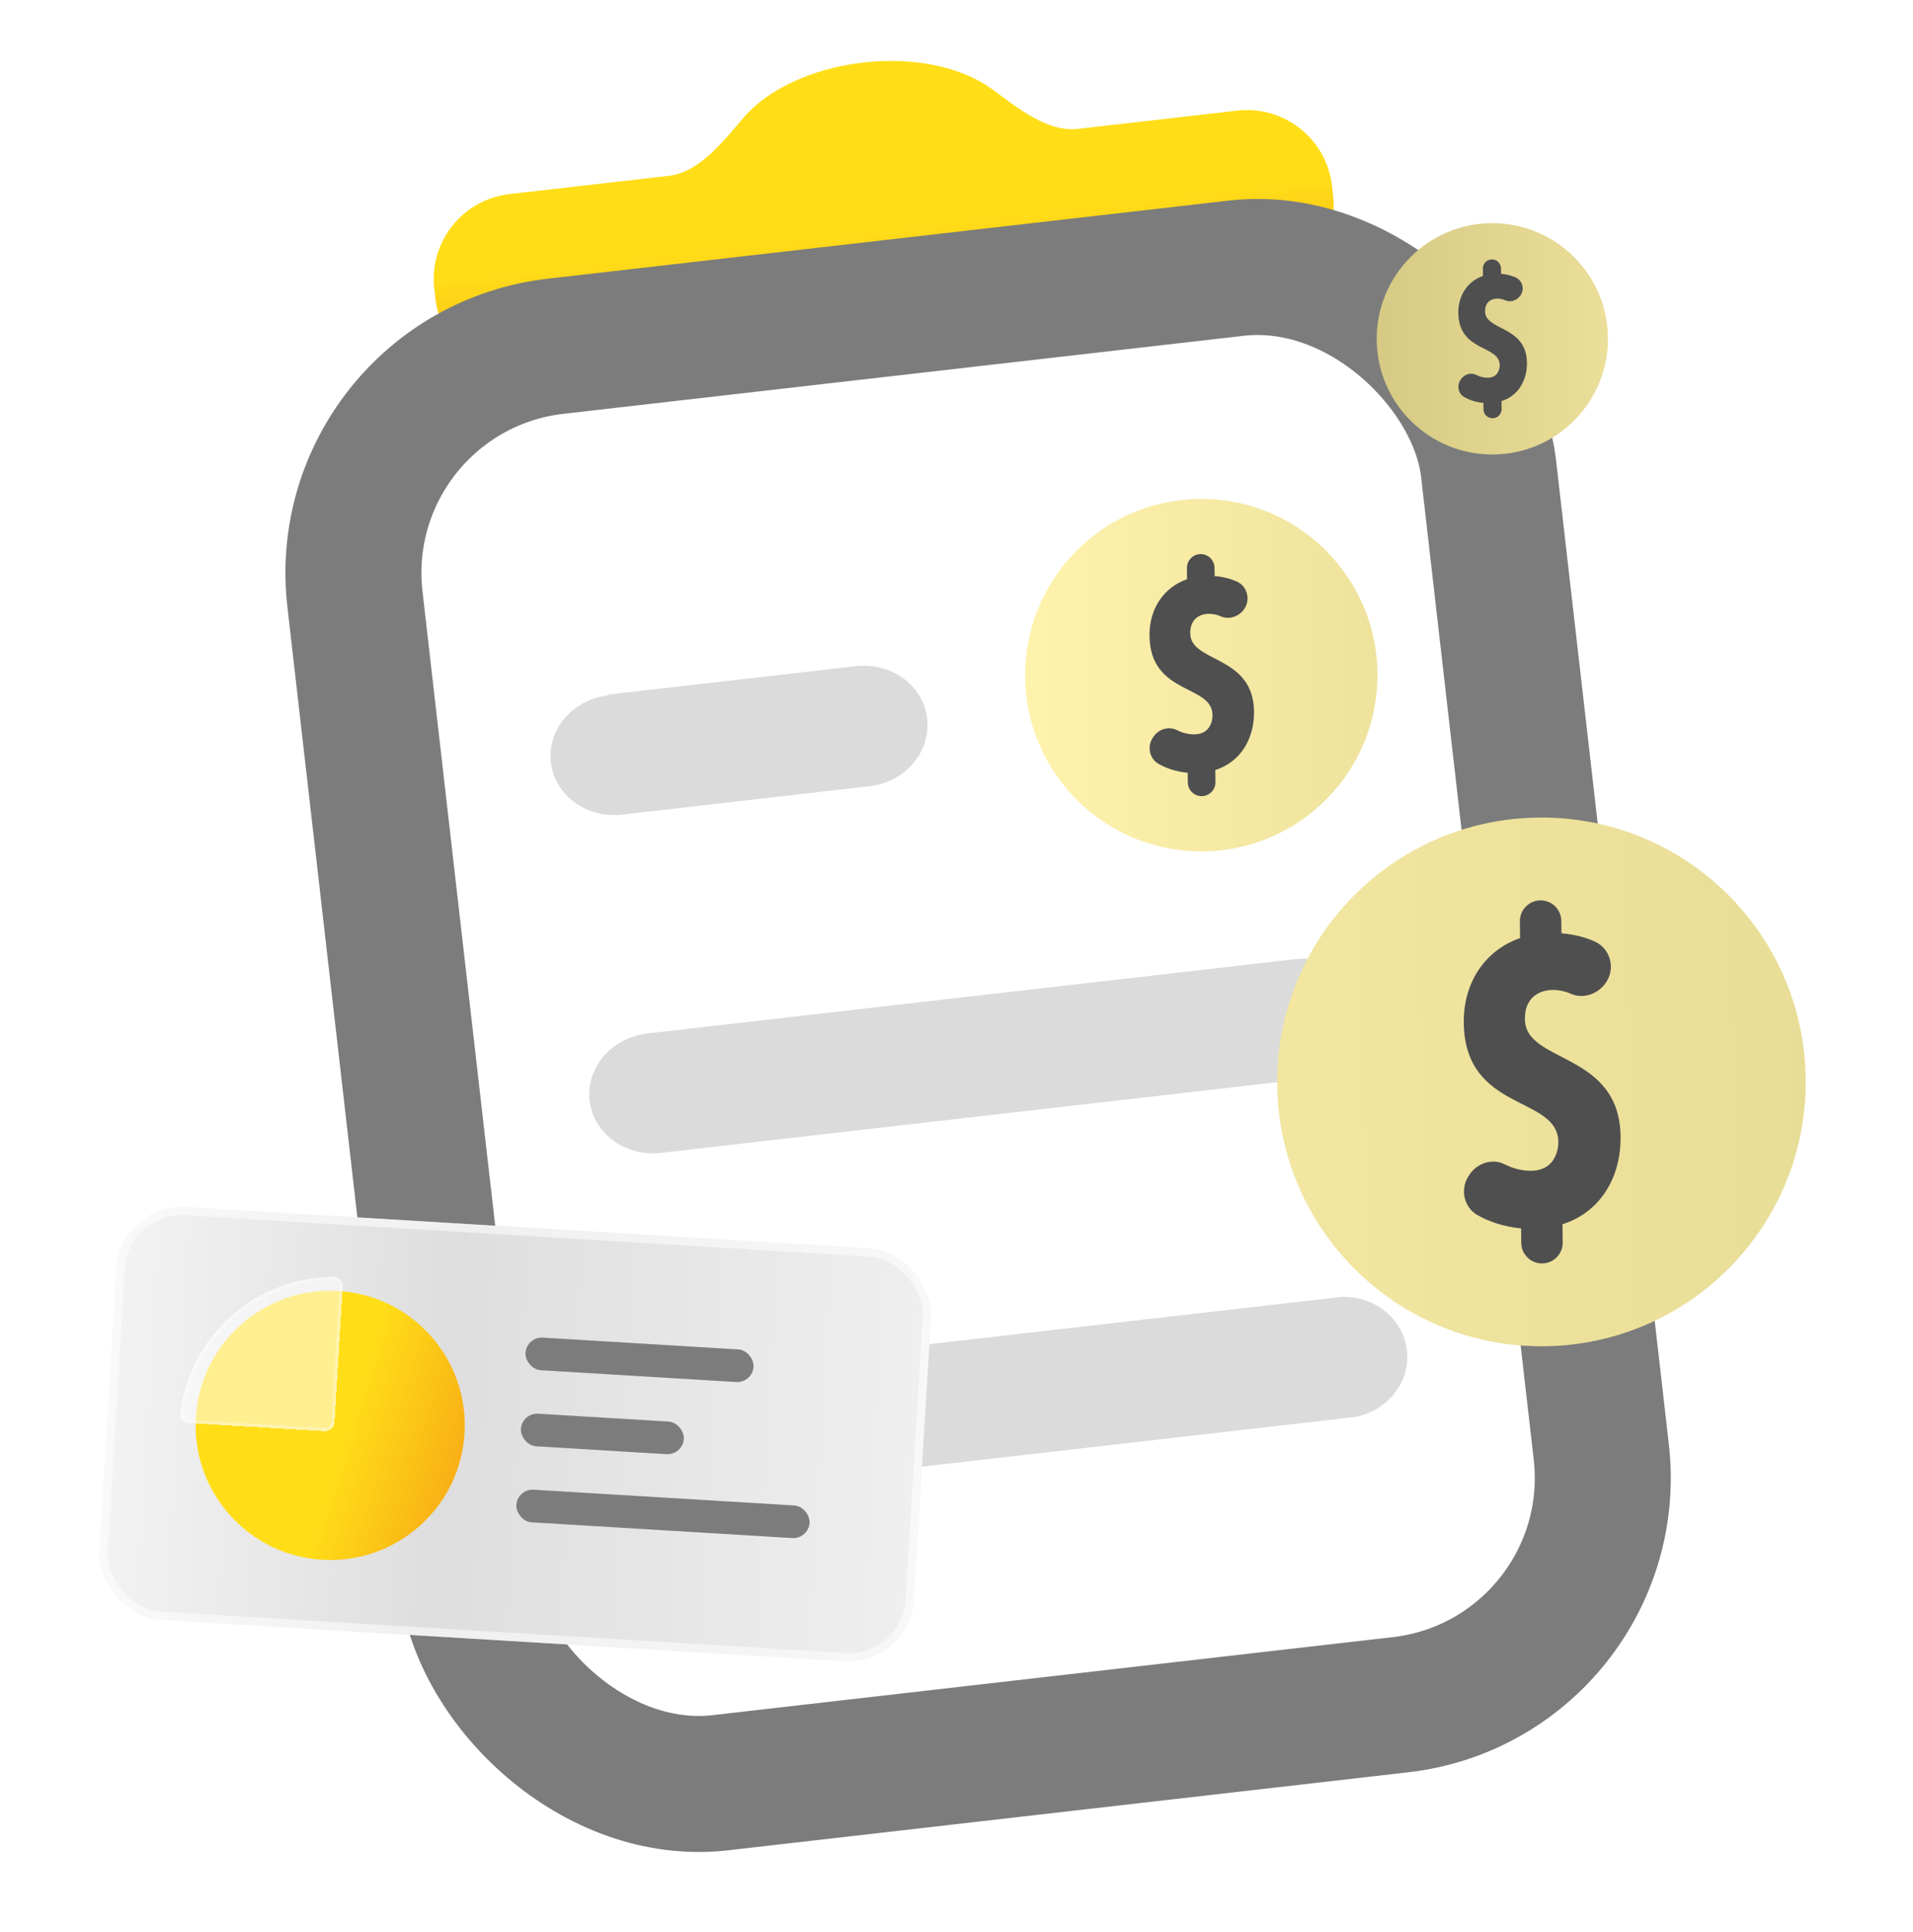 <svg width="309" height="312" viewBox="0 0 309 312" fill="none" xmlns="http://www.w3.org/2000/svg">
<g clip-path="url(#clip0_1306_44292)">
<path d="M139.414 10.101C147.773 9.142 155.427 10.894 160.157 14.338C164.271 17.332 169.104 21.386 174.159 20.806L199.851 17.86C207.433 16.991 214.285 22.433 215.155 30.016L215.332 31.559C216.201 39.142 210.759 45.994 203.176 46.863L85.628 60.342C78.046 61.211 71.194 55.769 70.324 48.187L70.147 46.643C69.278 39.06 74.72 32.208 82.303 31.339L107.994 28.393C113.049 27.813 116.839 22.771 120.168 18.923C123.997 14.498 131.056 11.059 139.414 10.101Z" fill="url(#paint0_linear_1306_44292)"/>
<g filter="url(#filter0_bd_1306_44292)">
<rect x="53.132" y="58.619" width="184.321" height="233.474" rx="36.864" transform="rotate(-6.541 53.132 58.619)" fill="white"/>
<rect x="53.132" y="58.619" width="184.321" height="233.474" rx="36.864" transform="rotate(-6.541 53.132 58.619)" stroke="#7C7C7C" stroke-width="21.966"/>
</g>
<path fill-rule="evenodd" clip-rule="evenodd" d="M98.276 112.149L98.29 112.272C92.531 112.932 88.363 117.79 88.972 123.1C89.581 128.41 94.74 132.198 100.499 131.538L140.44 126.958C146.2 126.297 150.381 121.439 149.757 115.992C149.149 110.694 143.977 106.908 138.217 107.569L98.276 112.149ZM211.526 174.146L106.762 186.159C101.003 186.819 95.844 183.031 95.235 177.721C94.626 172.411 98.792 167.541 104.552 166.881L209.316 154.868C215.062 154.209 220.236 158.008 220.845 163.318C221.453 168.628 217.272 173.487 211.526 174.146ZM219.012 228.79L114.248 240.802C110.296 241.756 106.208 240.348 103.716 237.506C101.21 234.54 100.743 230.464 102.527 227.132C104.296 223.676 107.973 221.502 112.025 221.413L216.789 209.401C222.177 209.283 226.681 213.021 227.261 218.084C227.826 223.012 224.287 227.684 219.012 228.79Z" fill="#DBDBDB"/>
<g filter="url(#filter1_d_1306_44292)">
<path d="M249.435 212.049C273.009 211.8 291.918 192.487 291.669 168.913C291.42 145.339 272.108 126.429 248.533 126.678C224.959 126.927 206.05 146.24 206.299 169.814C206.548 193.389 225.86 212.298 249.435 212.049Z" fill="url(#paint1_linear_1306_44292)"/>
<path d="M261.767 178.222C261.622 164.403 246.387 166.453 246.311 159.25C246.266 155.008 249.596 154.524 250.749 154.512C251.885 154.5 252.896 154.762 253.754 155.137C255.77 156.023 258.141 155.155 259.392 153.343C260.995 151.021 260.117 147.791 257.533 146.66C256.118 146.04 254.352 145.547 252.216 145.366L252.194 143.36C252.175 141.514 250.66 140.031 248.814 140.05C246.967 140.07 245.484 141.585 245.503 143.431L245.532 146.141C239.955 148.068 236.37 153.229 236.439 159.786C236.592 174.288 251.632 171.509 251.712 179.049C251.727 180.5 251.072 183.671 247.337 183.711C245.678 183.728 244.238 183.274 243.063 182.678C241.072 181.664 238.621 182.453 237.376 184.312L237.244 184.511C235.805 186.661 236.429 189.642 238.689 190.894C240.589 191.946 242.908 192.754 245.701 193.018L245.726 195.366C245.746 197.212 247.261 198.696 249.107 198.676C250.953 198.657 252.437 197.142 252.417 195.296L252.386 192.345C258.561 190.385 261.836 184.705 261.767 178.222Z" fill="#4F4F4F"/>
<path d="M194.339 132.139C210.055 131.973 222.661 119.098 222.495 103.381C222.329 87.665 209.454 75.059 193.738 75.225C178.022 75.391 165.416 88.266 165.582 103.982C165.747 119.698 178.622 132.305 194.339 132.139Z" fill="url(#paint2_linear_1306_44292)"/>
<path d="M202.56 109.584C202.463 100.371 192.307 101.738 192.256 96.936C192.226 94.108 194.446 93.786 195.215 93.778C195.972 93.77 196.646 93.944 197.218 94.194C198.562 94.785 200.143 94.206 200.977 92.998C202.045 91.45 201.46 89.297 199.738 88.543C198.794 88.13 197.617 87.801 196.193 87.68L196.178 86.343C196.165 85.112 195.155 84.123 193.925 84.136C192.694 84.149 191.705 85.159 191.718 86.39L191.737 88.197C188.019 89.481 185.629 92.922 185.675 97.294C185.777 106.962 195.804 105.109 195.857 110.135C195.867 111.103 195.43 113.217 192.94 113.243C191.834 113.255 190.874 112.952 190.091 112.555C188.764 111.879 187.129 112.405 186.299 113.644L186.212 113.777C185.252 115.21 185.668 117.198 187.175 118.032C188.441 118.734 189.987 119.273 191.85 119.449L191.866 121.014C191.879 122.244 192.889 123.233 194.12 123.22C195.351 123.207 196.34 122.197 196.327 120.967L196.306 118.999C200.423 117.693 202.606 113.906 202.56 109.584Z" fill="#4F4F4F"/>
<path d="M241.244 68.051C251.558 67.942 259.831 59.493 259.722 49.179C259.613 38.865 251.164 30.592 240.85 30.701C230.536 30.81 222.263 39.259 222.372 49.573C222.481 59.887 230.93 68.16 241.244 68.051Z" fill="url(#paint3_linear_1306_44292)"/>
<path d="M246.64 53.254C246.576 47.208 239.911 48.105 239.877 44.954C239.858 43.098 241.315 42.886 241.819 42.881C242.316 42.876 242.759 42.99 243.134 43.154C244.016 43.542 245.053 43.162 245.6 42.37C246.302 41.354 245.918 39.941 244.787 39.446C244.168 39.175 243.395 38.959 242.461 38.88L242.452 38.002C242.443 37.194 241.78 36.545 240.972 36.554C240.165 36.562 239.516 37.225 239.524 38.033L239.537 39.219C237.097 40.062 235.528 42.32 235.559 45.188C235.626 51.533 242.206 50.318 242.241 53.616C242.247 54.251 241.961 55.638 240.327 55.656C239.601 55.663 238.971 55.464 238.457 55.204C237.586 54.76 236.513 55.105 235.968 55.919L235.911 56.006C235.281 56.946 235.554 58.251 236.543 58.798C237.374 59.259 238.389 59.612 239.611 59.728L239.622 60.755C239.63 61.562 240.293 62.212 241.101 62.203C241.908 62.194 242.558 61.532 242.549 60.724L242.535 59.433C245.237 58.576 246.67 56.091 246.64 53.254Z" fill="#4F4F4F"/>
</g>
<g filter="url(#filter2_d_1306_44292)">
<rect x="19.438" y="194.264" width="131.813" height="66.785" rx="10.545" transform="rotate(3.457 19.438 194.264)" fill="url(#paint4_linear_1306_44292)"/>
<rect x="20.064" y="194.97" width="130.479" height="65.451" rx="9.878" transform="rotate(3.457 20.064 194.97)" stroke="white" stroke-opacity="0.54" stroke-width="1.334"/>
</g>
<rect x="85.041" y="215.83" width="36.908" height="5.273" rx="2.636" transform="rotate(3.457 85.041 215.83)" fill="#7C7C7C"/>
<rect x="84.3" y="228.115" width="26.363" height="5.273" rx="2.636" transform="rotate(3.457 84.3 228.115)" fill="#7C7C7C"/>
<rect x="83.558" y="240.391" width="47.453" height="5.273" rx="2.636" transform="rotate(3.457 83.558 240.391)" fill="#7C7C7C"/>
<circle cx="53.337" cy="230.16" r="21.739" transform="rotate(3.457 53.337 230.16)" fill="url(#paint5_linear_1306_44292)"/>
<g filter="url(#filter3_bd_1306_44292)">
<path d="M52.971 228.615C52.921 229.454 52.2 230.093 51.361 230.043L29.445 228.719C28.606 228.668 27.962 227.945 28.063 227.111C29.577 214.584 40.248 205.13 52.865 205.134C53.706 205.134 54.346 205.86 54.295 206.699L52.971 228.615Z" fill="white" fill-opacity="0.52" shape-rendering="crispEdges"/>
<path d="M51.377 229.778L29.46 228.454C28.764 228.412 28.245 227.815 28.326 227.142C29.825 214.75 40.382 205.395 52.865 205.4C53.542 205.4 54.072 205.987 54.03 206.683L52.706 228.599C52.664 229.292 52.069 229.819 51.377 229.778Z" stroke="white" stroke-opacity="0.25" stroke-width="0.531" shape-rendering="crispEdges"/>
</g>
</g>
<defs>
<filter id="filter0_bd_1306_44292" x="10.96" y="-4.55" width="294.062" height="337.296" filterUnits="userSpaceOnUse" color-interpolation-filters="sRGB">
<feFlood flood-opacity="0" result="BackgroundImageFix"/>
<feGaussianBlur in="BackgroundImageFix" stdDeviation="17.572"/>
<feComposite in2="SourceAlpha" operator="in" result="effect1_backgroundBlur_1306_44292"/>
<feColorMatrix in="SourceAlpha" type="matrix" values="0 0 0 0 0 0 0 0 0 0 0 0 0 0 0 0 0 0 127 0" result="hardAlpha"/>
<feOffset dy="1.49"/>
<feGaussianBlur stdDeviation="2.98"/>
<feComposite in2="hardAlpha" operator="out"/>
<feColorMatrix type="matrix" values="0 0 0 0 0 0 0 0 0 0 0 0 0 0 0 0 0 0 0.25 0"/>
<feBlend mode="normal" in2="effect1_backgroundBlur_1306_44292" result="effect2_dropShadow_1306_44292"/>
<feBlend mode="normal" in="SourceGraphic" in2="effect2_dropShadow_1306_44292" result="shape"/>
</filter>
<filter id="filter1_d_1306_44292" x="134.898" y="5.355" width="187.455" height="242.713" filterUnits="userSpaceOnUse" color-interpolation-filters="sRGB">
<feFlood flood-opacity="0" result="BackgroundImageFix"/>
<feColorMatrix in="SourceAlpha" type="matrix" values="0 0 0 0 0 0 0 0 0 0 0 0 0 0 0 0 0 0 127 0" result="hardAlpha"/>
<feMorphology radius="1.334" operator="erode" in="SourceAlpha" result="effect1_dropShadow_1306_44292"/>
<feOffset dy="5.336"/>
<feGaussianBlur stdDeviation="16.008"/>
<feComposite in2="hardAlpha" operator="out"/>
<feColorMatrix type="matrix" values="0 0 0 0 0 0 0 0 0 0 0 0 0 0 0 0 0 0 0.2 0"/>
<feBlend mode="normal" in2="BackgroundImageFix" result="effect1_dropShadow_1306_44292"/>
<feBlend mode="normal" in="SourceGraphic" in2="effect1_dropShadow_1306_44292" result="shape"/>
</filter>
<filter id="filter2_d_1306_44292" x="8.997" y="187.851" width="148.427" height="87.439" filterUnits="userSpaceOnUse" color-interpolation-filters="sRGB">
<feFlood flood-opacity="0" result="BackgroundImageFix"/>
<feColorMatrix in="SourceAlpha" type="matrix" values="0 0 0 0 0 0 0 0 0 0 0 0 0 0 0 0 0 0 127 0" result="hardAlpha"/>
<feOffset/>
<feGaussianBlur stdDeviation="3.515"/>
<feComposite in2="hardAlpha" operator="out"/>
<feColorMatrix type="matrix" values="0 0 0 0 0 0 0 0 0 0 0 0 0 0 0 0 0 0 0.25 0"/>
<feBlend mode="normal" in2="BackgroundImageFix" result="effect1_dropShadow_1306_44292"/>
<feBlend mode="normal" in="SourceGraphic" in2="effect1_dropShadow_1306_44292" result="shape"/>
</filter>
<filter id="filter3_bd_1306_44292" x="21.116" y="198.198" width="40.119" height="38.784" filterUnits="userSpaceOnUse" color-interpolation-filters="sRGB">
<feFlood flood-opacity="0" result="BackgroundImageFix"/>
<feGaussianBlur in="BackgroundImageFix" stdDeviation="3.468"/>
<feComposite in2="SourceAlpha" operator="in" result="effect1_backgroundBlur_1306_44292"/>
<feColorMatrix in="SourceAlpha" type="matrix" values="0 0 0 0 0 0 0 0 0 0 0 0 0 0 0 0 0 0 127 0" result="hardAlpha"/>
<feMorphology radius="0.435" operator="dilate" in="SourceAlpha" result="effect2_dropShadow_1306_44292"/>
<feOffset dx="1.062" dy="1.062"/>
<feGaussianBlur stdDeviation="0.876"/>
<feComposite in2="hardAlpha" operator="out"/>
<feColorMatrix type="matrix" values="0 0 0 0 0 0 0 0 0 0 0 0 0 0 0 0 0 0 0.05 0"/>
<feBlend mode="normal" in2="effect1_backgroundBlur_1306_44292" result="effect2_dropShadow_1306_44292"/>
<feBlend mode="normal" in="SourceGraphic" in2="effect2_dropShadow_1306_44292" result="shape"/>
</filter>
<linearGradient id="paint0_linear_1306_44292" x1="139.414" y1="10.101" x2="145.101" y2="59.693" gradientUnits="userSpaceOnUse">
<stop offset="0.532" stop-color="#FFDE18"/>
<stop offset="1" stop-color="#F7A515"/>
</linearGradient>
<linearGradient id="paint1_linear_1306_44292" x1="207.769" y1="167.418" x2="293.379" y2="165.516" gradientUnits="userSpaceOnUse">
<stop stop-color="#F2E6A1"/>
<stop offset="1" stop-color="#E8DD97"/>
</linearGradient>
<linearGradient id="paint2_linear_1306_44292" x1="164.012" y1="102.733" x2="224.89" y2="102.733" gradientUnits="userSpaceOnUse">
<stop stop-color="#FFF3AE"/>
<stop offset="1" stop-color="#EDE19C"/>
</linearGradient>
<linearGradient id="paint3_linear_1306_44292" x1="222.989" y1="47.56" x2="259.135" y2="47.56" gradientUnits="userSpaceOnUse">
<stop stop-color="#D6CA85"/>
<stop offset="1" stop-color="#EADE99"/>
</linearGradient>
<linearGradient id="paint4_linear_1306_44292" x1="17.107" y1="218.967" x2="150.495" y2="218.533" gradientUnits="userSpaceOnUse">
<stop stop-color="#F4F4F4"/>
<stop offset="0.425" stop-color="#DEDEDE"/>
<stop offset="1" stop-color="#EFEFEF"/>
</linearGradient>
<linearGradient id="paint5_linear_1306_44292" x1="32.841" y1="207.394" x2="83.122" y2="219.891" gradientUnits="userSpaceOnUse">
<stop offset="0.532" stop-color="#FFDE18"/>
<stop offset="1" stop-color="#F7A515"/>
</linearGradient>
<clipPath id="clip0_1306_44292">
<rect width="308.195" height="312" fill="white" transform="translate(0.402)"/>
</clipPath>
</defs>
</svg>
